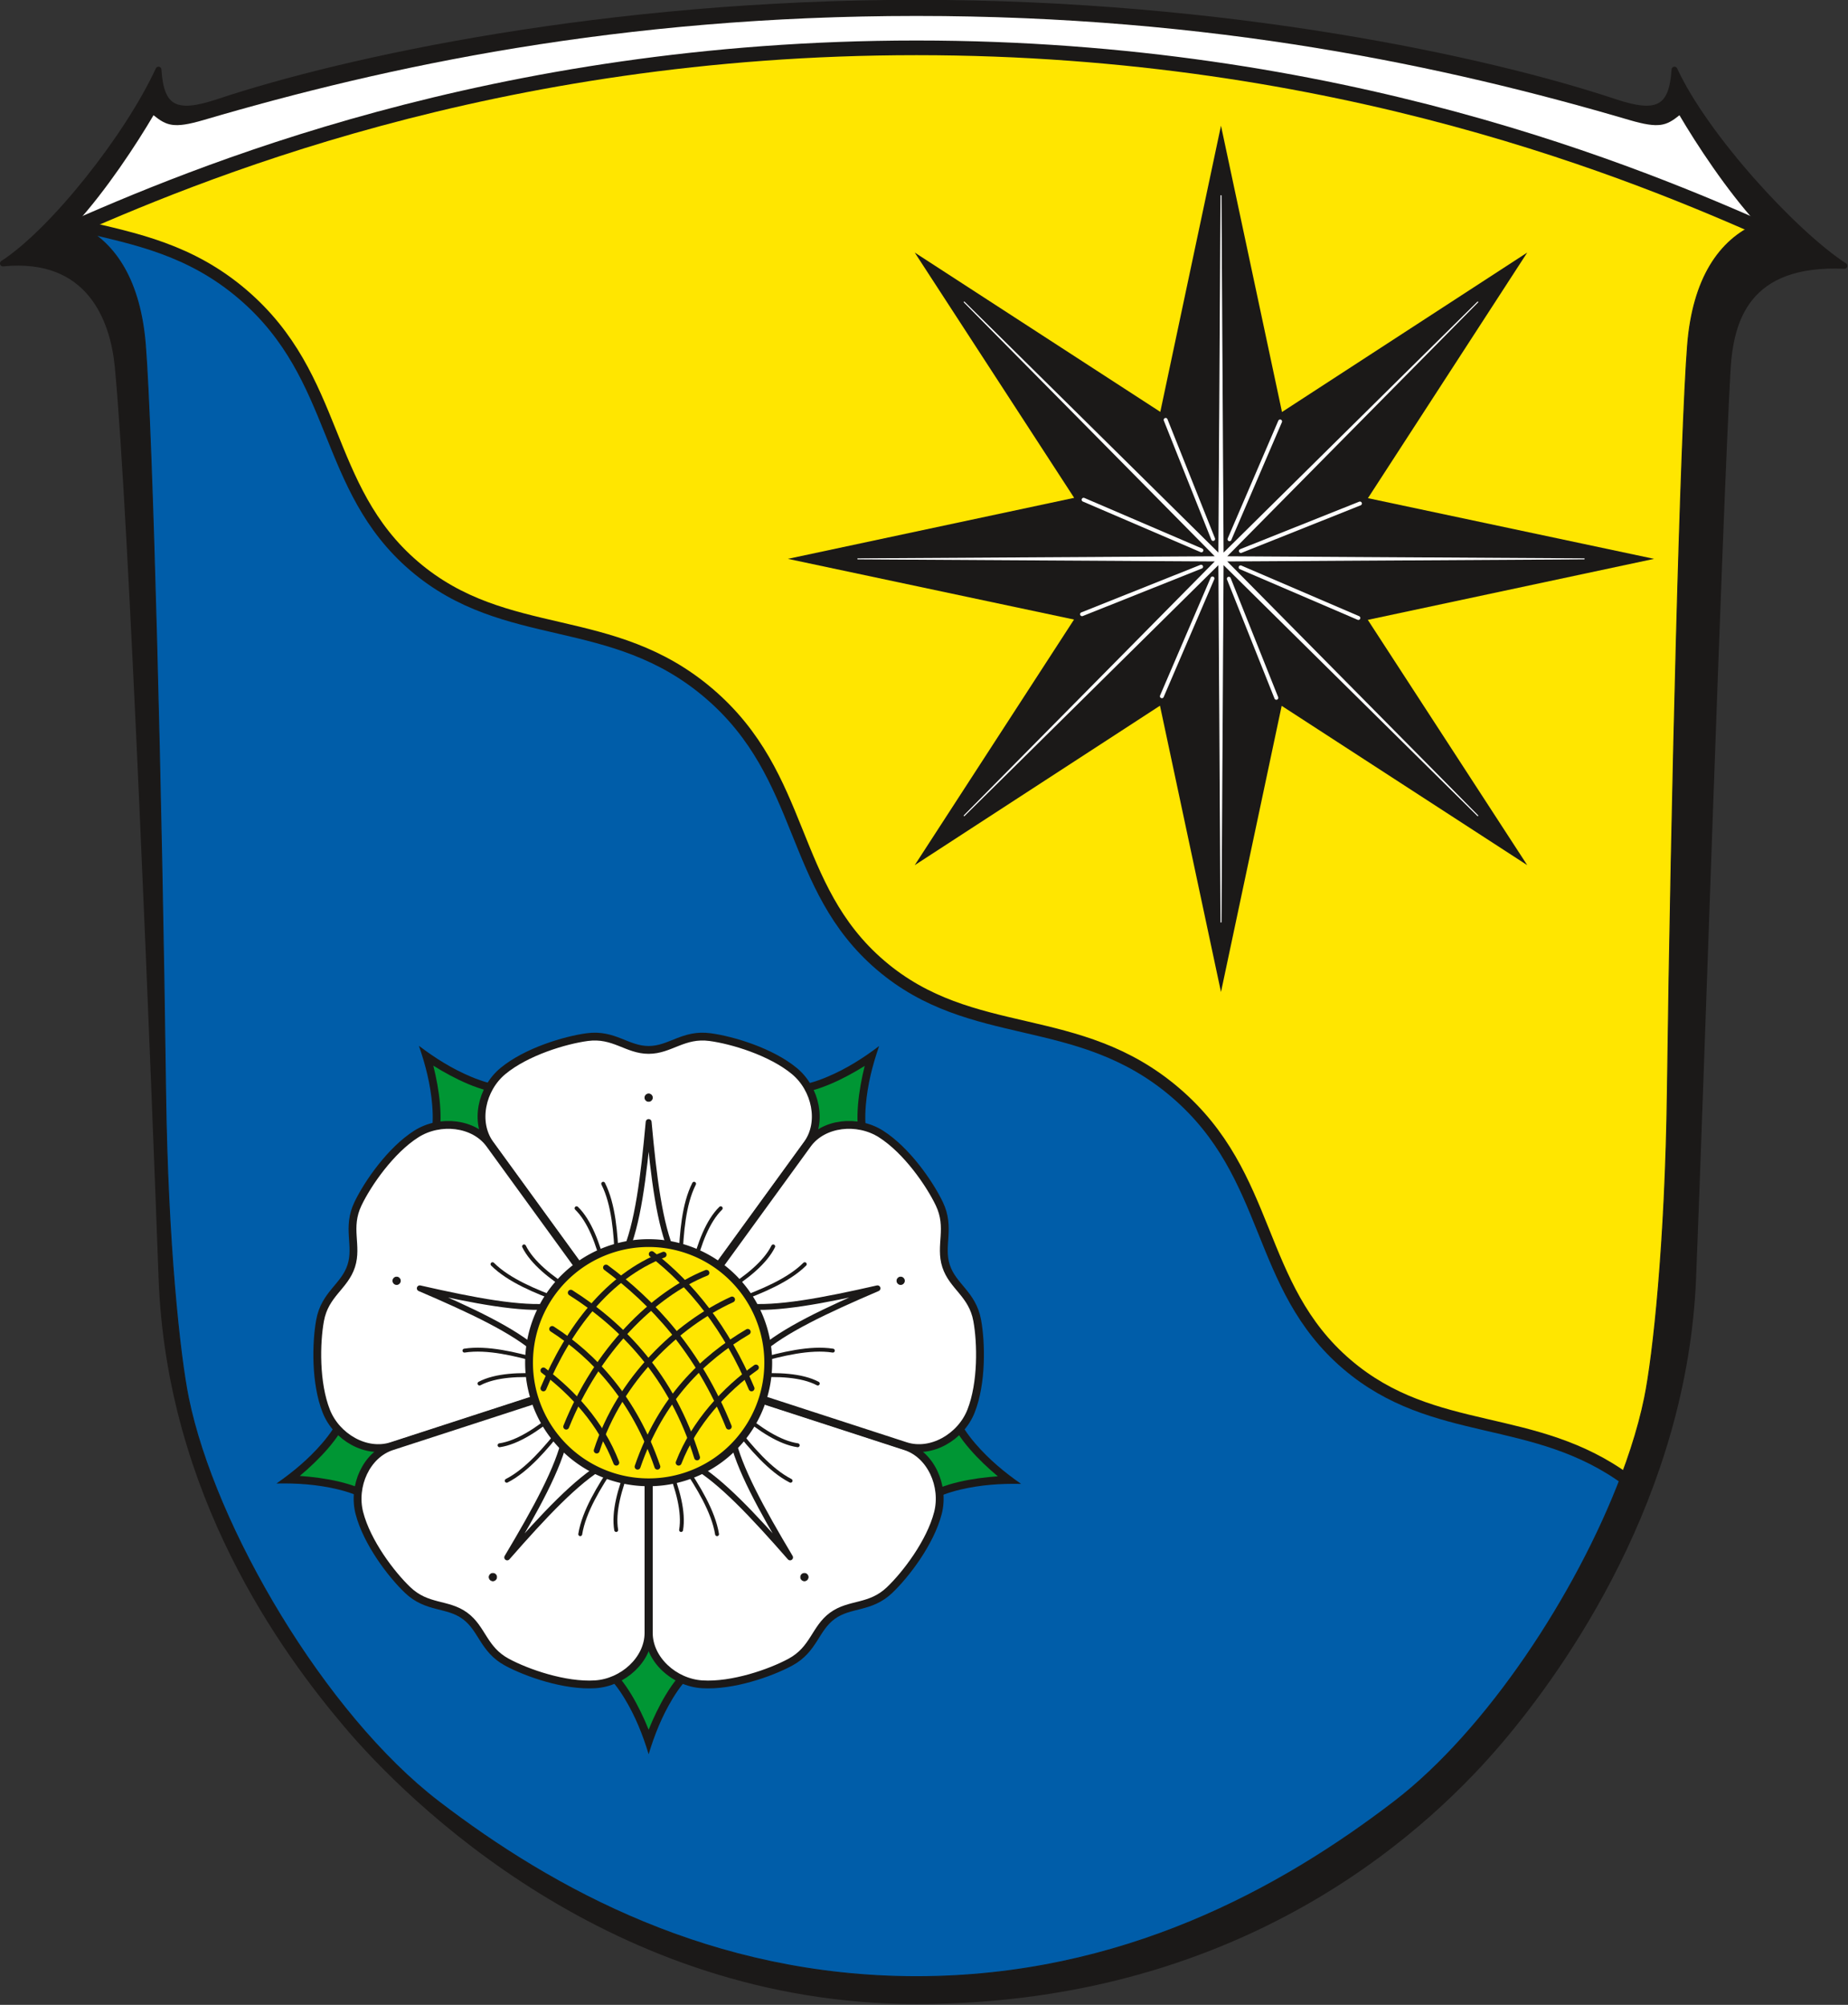<?xml version="1.0" encoding="UTF-8" standalone="no"?>
<svg
   xmlns:dc="http://purl.org/dc/elements/1.1/"
   xmlns:cc="http://creativecommons.org/ns#"
   xmlns:rdf="http://www.w3.org/1999/02/22-rdf-syntax-ns#"
   xmlns:svg="http://www.w3.org/2000/svg"
   xmlns="http://www.w3.org/2000/svg"
   xmlns:sodipodi="http://sodipodi.sourceforge.net/DTD/sodipodi-0.dtd"
   xmlns:inkscape="http://www.inkscape.org/namespaces/inkscape"
   version="1.1"
   width="448"
   height="485.957"
   id="svg171"
   viewBox="0 0 448 485.957"
   sodipodi:docname="DE-HE 06-6-35-007 Diemelsee COA.svg"
   inkscape:version="0.92.3 (2405546, 2018-03-11)">
  <rect x="0" y="0" width="448" height="485.957" fill="#333333" stroke="none"/>
  <defs
     id="defs175" />
  <sodipodi:namedview
     pagecolor="#ffffff"
     bordercolor="#666666"
     borderopacity="1"
     objecttolerance="10"
     gridtolerance="10"
     guidetolerance="10"
     inkscape:pageopacity="0"
     inkscape:pageshadow="2"
     inkscape:window-width="1600"
     inkscape:window-height="850"
     id="namedview173"
     showgrid="false"
     inkscape:zoom="1.1473092"
     inkscape:cx="233.58617"
     inkscape:cy="293.20307"
     inkscape:window-x="-8"
     inkscape:window-y="-8"
     inkscape:window-maximized="1"
     inkscape:current-layer="svg171" />
  <g
     id="Layer1000"
     transform="matrix(0.836,0,0,0.836,-31.505,-132.749)">
    <path
       d="m 303.449,738.992 c 97.505,0 150.819,-53.791 169.241,-75.505 18.423,-21.715 53.437,-71.311 55.979,-134.165 2.218,-54.846 7.547,-219.635 9.986,-263.167 0.807,-14.406 5.436,-31.554 33.883,-30.282 -14.478,-9.394 -40.357,-37.517 -49.282,-56.897 -0.728,11.295 -4.919,13.506 -17.306,9.376 -37.054,-12.356 -112.552,-28.76 -202.5,-28.76 -89.948,0 -165.447,16.405 -202.5,28.76 -12.387,4.13 -16.578,1.92 -17.306,-9.376 -8.924,19.38 -30.64,46.809 -45.118,56.203 25.254,-2.505 31.996,16.484 33.289,29.858 4.111,42.514 10.704,209.43 12.704,264.286 2.292,62.855 35.548,108.186 53.712,129.642 18.163,21.456 76.997,80.028 165.22,80.028 z"
       style="fill:#1b1918;fill-rule:evenodd;stroke:#1b1918;stroke-width:1.701;stroke-linecap:round;stroke-linejoin:round;stroke-dasharray:none"
       id="path10"
       inkscape:connector-curvature="0" />
    <path
       d="m 303.449,731.905 c -59.436,0 -105.512,-25.419 -138.569,-50.762 C 131.822,655.8 99.951,601.512 92.311,564.083 89.825,551.9 86.284,519.289 85.712,475.626 84.58,389.095 81.837,283.898 79.841,258.844 78.305,239.567 70.651,228.349 59.685,223.644 c 8.799,-9.657 17.569,-23.009 22.516,-31.436 3.813,3.028 5.827,3.939 14.576,1.368 52.965,-15.563 120.629,-30.159 206.671,-30.159 86.042,0 153.706,14.596 206.671,30.159 8.749,2.571 10.763,1.66 14.576,-1.368 4.947,8.427 13.717,21.779 22.516,31.436 -10.965,4.704 -18.62,15.923 -20.155,35.199 -1.996,25.054 -4.739,130.252 -5.871,216.783 -0.571,43.663 -4.113,76.274 -6.599,88.457 -7.639,37.429 -39.511,91.718 -72.568,117.06 -33.058,25.343 -79.133,50.762 -138.569,50.762 z"
       style="fill:#ffe600;fill-rule:evenodd;stroke:#1b1918;stroke-width:0.283;stroke-linecap:butt;stroke-linejoin:miter;stroke-dasharray:none"
       id="path12"
       inkscape:connector-curvature="0" />
    <path
       d="m 303.449,731.905 c -59.436,0 -105.512,-25.419 -138.569,-50.762 C 131.822,655.8 99.951,601.512 92.311,564.083 89.825,551.9 86.284,519.289 85.712,475.626 84.58,389.095 81.837,283.898 79.841,258.844 78.375,240.447 71.336,229.39 61.165,224.33 c 15.666,3.674 31.649,6.754 46.917,19.818 28.233,24.16 23.113,56.015 49.711,78.775 26.597,22.759 57.279,12.778 85.511,36.938 28.233,24.16 23.115,56.015 49.712,78.773 26.596,22.761 57.279,12.779 85.512,36.938 28.234,24.161 23.114,56.015 49.712,78.777 24.752,21.178 53.04,14.01 79.6,32.383 -12.947,34.213 -38.993,73.844 -65.821,94.411 -33.058,25.343 -79.133,50.762 -138.569,50.762 z"
       style="fill:#005da9;fill-rule:evenodd;stroke:#1b1918;stroke-width:0.283;stroke-linecap:butt;stroke-linejoin:miter;stroke-dasharray:none"
       id="path14"
       inkscape:connector-curvature="0" />
    <path
       d="m 509.673,588.038 c -27.088,-20.03 -56.112,-12.021 -81.433,-33.688 -26.598,-22.76 -21.478,-54.616 -49.712,-78.777 C 350.295,451.414 319.613,461.395 293.017,438.635 266.42,415.877 271.538,384.021 243.305,359.862 215.072,335.702 184.39,345.683 157.793,322.924 131.196,300.163 136.316,268.309 108.082,244.149 92.862,231.125 76.931,228.023 61.313,224.365"
       style="fill:none;stroke:#1b1918;stroke-width:3.402;stroke-linecap:butt;stroke-linejoin:miter;stroke-dasharray:none"
       id="path16"
       inkscape:connector-curvature="0" />
    <g
       id="Layer1001">
      <path
         d="m 391.748,195.232 17.69,83.016 71.117,-46.231 -46.192,71.21 82.977,17.597 -83.016,17.69 46.231,71.117 -71.21,-46.192 -17.597,82.977 -17.69,-83.016 -71.117,46.231 46.192,-71.21 -82.977,-17.597 83.016,-17.69 -46.231,-71.117 71.21,46.192 z"
         style="fill:#1b1918;fill-rule:evenodd"
         id="path18"
         inkscape:connector-curvature="0" />
      <path
         d="m 408.891,280.985 -14.675,34.156"
         style="fill:none;stroke:#ffffff;stroke-width:1.134;stroke-linecap:round;stroke-linejoin:round;stroke-dasharray:none"
         id="path20"
         inkscape:connector-curvature="0" />
      <path
         d="m 375.698,280.532 13.775,34.529"
         style="fill:none;stroke:#ffffff;stroke-width:1.134;stroke-linecap:round;stroke-linejoin:round;stroke-dasharray:none"
         id="path22"
         inkscape:connector-curvature="0" />
      <path
         d="m 351.907,303.682 34.156,14.675"
         style="fill:none;stroke:#ffffff;stroke-width:1.134;stroke-linecap:round;stroke-linejoin:round;stroke-dasharray:none"
         id="path24"
         inkscape:connector-curvature="0" />
      <path
         d="m 351.455,336.875 34.529,-13.775"
         style="fill:none;stroke:#ffffff;stroke-width:1.134;stroke-linecap:round;stroke-linejoin:round;stroke-dasharray:none"
         id="path26"
         inkscape:connector-curvature="0" />
      <path
         d="m 374.605,360.666 14.675,-34.156"
         style="fill:none;stroke:#ffffff;stroke-width:1.134;stroke-linecap:round;stroke-linejoin:round;stroke-dasharray:none"
         id="path28"
         inkscape:connector-curvature="0" />
      <path
         d="M 407.798,361.119 394.023,326.59"
         style="fill:none;stroke:#ffffff;stroke-width:1.134;stroke-linecap:round;stroke-linejoin:round;stroke-dasharray:none"
         id="path30"
         inkscape:connector-curvature="0" />
      <path
         d="M 431.589,337.968 397.433,323.293"
         style="fill:none;stroke:#ffffff;stroke-width:1.134;stroke-linecap:round;stroke-linejoin:round;stroke-dasharray:none"
         id="path32"
         inkscape:connector-curvature="0" />
      <path
         d="m 432.041,304.775 -34.529,13.775"
         style="fill:none;stroke:#ffffff;stroke-width:1.134;stroke-linecap:round;stroke-linejoin:round;stroke-dasharray:none"
         id="path34"
         inkscape:connector-curvature="0" />
      <path
         d="m 317.281,246.358 72.987,73.854 -103.832,0.613 103.832,0.613 -72.987,73.854 73.854,-72.987 0.613,103.832 0.613,-103.832 73.854,72.987 -72.987,-73.854 103.832,-0.613 -103.832,-0.613 72.987,-73.854 -73.854,72.987 -0.613,-103.832 -0.613,103.832 z"
         style="fill:#ffffff;fill-rule:evenodd;stroke:#ffffff;stroke-width:0.283;stroke-linecap:round;stroke-linejoin:round;stroke-dasharray:none"
         id="path36"
         inkscape:connector-curvature="0" />
    </g>
    <g
       id="Layer1002">
      <g
         id="Layer1003">
        <g
           id="Layer1004">
          <path
             d="m 225.78,667.423 c -1.71,-5.67 -3.868,-11.041 -6.955,-16.139 -1.919,-3.17 -4.061,-5.925 -6.291,-7.618 -1.007,-0.765 -1.612,-1.771 -1.871,-2.927 -0.394,-1.752 0.045,-3.813 1.078,-5.841 0.981,-1.926 2.515,-3.86 4.377,-5.473 2.725,-2.361 6.175,-4.046 9.662,-4.046 3.487,0 6.937,1.685 9.662,4.047 1.861,1.613 3.396,3.546 4.377,5.473 1.033,2.028 1.471,4.09 1.078,5.841 -0.26,1.156 -0.864,2.161 -1.872,2.927 -2.23,1.694 -4.371,4.448 -6.291,7.618 -3.086,5.097 -5.245,10.468 -6.955,16.139 z"
             style="fill:#1b1918;fill-rule:evenodd"
             id="path39"
             inkscape:connector-curvature="0" />
          <path
             d="m 225.78,660.308 c 1.362,-3.395 3.072,-6.994 5.014,-10.202 2.054,-3.392 4.381,-6.366 6.858,-8.247 0.561,-0.426 0.896,-0.981 1.039,-1.615 0.271,-1.206 -0.088,-2.737 -0.892,-4.317 -0.856,-1.681 -2.201,-3.375 -3.836,-4.791 -2.35,-2.036 -5.28,-3.489 -8.183,-3.489 -2.904,0 -5.834,1.453 -8.183,3.489 -1.635,1.416 -2.98,3.109 -3.836,4.791 -0.804,1.58 -1.163,3.111 -0.892,4.317 0.143,0.635 0.478,1.189 1.039,1.615 2.477,1.881 4.804,4.856 6.858,8.247 1.943,3.208 3.654,6.807 5.016,10.202 z"
             style="fill:#009634;fill-rule:evenodd"
             id="path41"
             inkscape:connector-curvature="0" />
        </g>
        <g
           id="Layer1005">
          <path
             d="m 159.154,462.005 c 4.716,3.582 9.619,6.659 15.113,8.969 3.416,1.436 6.768,2.406 9.567,2.466 1.265,0.027 2.345,0.485 3.234,1.268 1.348,1.185 2.205,3.111 2.562,5.359 0.339,2.135 0.234,4.602 -0.324,7 -0.817,3.512 -2.618,6.903 -5.439,8.953 -2.821,2.05 -6.603,2.714 -10.196,2.406 -2.454,-0.21 -4.832,-0.873 -6.758,-1.855 -2.028,-1.034 -3.594,-2.444 -4.305,-4.092 -0.469,-1.088 -0.571,-2.257 -0.206,-3.468 0.808,-2.681 0.922,-6.168 0.611,-9.861 -0.499,-5.937 -1.909,-11.552 -3.86,-17.145 z"
             style="fill:#1b1918;fill-rule:evenodd"
             id="path44"
             inkscape:connector-curvature="0" />
          <path
             d="m 163.336,467.761 c 0.893,3.547 1.626,7.464 1.94,11.201 0.332,3.951 0.198,7.725 -0.7,10.703 -0.203,0.674 -0.148,1.321 0.109,1.918 0.49,1.135 1.68,2.163 3.259,2.968 1.681,0.857 3.765,1.436 5.92,1.621 3.097,0.266 6.322,-0.281 8.671,-1.987 2.349,-1.707 3.865,-4.605 4.57,-7.632 0.49,-2.107 0.583,-4.267 0.287,-6.131 -0.278,-1.751 -0.888,-3.2 -1.816,-4.017 -0.488,-0.43 -1.086,-0.681 -1.79,-0.696 -3.11,-0.066 -6.74,-1.105 -10.396,-2.642 -3.457,-1.454 -6.957,-3.36 -10.054,-5.305 z"
             style="fill:#009634;fill-rule:evenodd"
             id="path46"
             inkscape:connector-curvature="0" />
        </g>
        <g
           id="Layer1006">
          <path
             d="m 292.62,462.074 c -1.95,5.593 -3.361,11.206 -3.86,17.145 -0.31,3.693 -0.197,7.18 0.611,9.861 0.365,1.211 0.263,2.38 -0.206,3.468 -0.711,1.649 -2.278,3.058 -4.305,4.092 -1.926,0.982 -4.304,1.644 -6.758,1.855 -3.592,0.308 -7.374,-0.356 -10.195,-2.406 -2.821,-2.05 -4.621,-5.441 -5.439,-8.953 -0.558,-2.399 -0.663,-4.865 -0.324,-7 0.356,-2.248 1.213,-4.173 2.561,-5.359 0.89,-0.782 1.97,-1.241 3.235,-1.268 2.799,-0.059 6.151,-1.029 9.567,-2.466 5.492,-2.309 10.396,-5.386 15.113,-8.969 z"
             style="fill:#1b1918;fill-rule:evenodd"
             id="path49"
             inkscape:connector-curvature="0" />
          <path
             d="m 288.438,467.831 c -3.097,1.946 -6.596,3.853 -10.053,5.306 -3.655,1.537 -7.286,2.575 -10.396,2.642 -0.704,0.015 -1.302,0.267 -1.79,0.696 -0.928,0.817 -1.538,2.266 -1.816,4.017 -0.296,1.864 -0.203,4.024 0.287,6.131 0.704,3.028 2.221,5.926 4.57,7.633 2.349,1.707 5.574,2.253 8.671,1.988 2.155,-0.185 4.238,-0.764 5.92,-1.621 1.579,-0.806 2.77,-1.833 3.259,-2.969 0.258,-0.597 0.312,-1.243 0.109,-1.917 -0.898,-2.978 -1.032,-6.752 -0.7,-10.703 0.314,-3.737 1.045,-7.655 1.939,-11.202 z"
             style="fill:#009634;fill-rule:evenodd"
             id="path51"
             inkscape:connector-curvature="0" />
        </g>
        <g
           id="Layer1007">
          <path
             d="m 225.78,538.273 16.457,-7.116 29.549,-40.671 c 4.547,-6.258 2.496,-15.993 -3.754,-21.161 -6.772,-5.6 -17.94,-8.962 -24.458,-9.837 -7.732,-1.038 -11.512,3.715 -17.794,3.715 -6.281,0 -10.062,-4.754 -17.794,-3.715 -6.518,0.875 -17.686,4.237 -24.458,9.837 -6.25,5.168 -8.301,14.903 -3.754,21.161 l 29.549,40.671 z"
             style="fill:#ffffff;fill-rule:evenodd;stroke:#1b1918;stroke-width:2.268;stroke-linecap:butt;stroke-linejoin:miter;stroke-dasharray:none"
             id="path54"
             inkscape:connector-curvature="0" />
          <path
             d="m 204.878,509.113 c 3.766,3.663 6.242,10.318 7.842,16.87"
             style="fill:none;stroke:#1b1918;stroke-width:1.134;stroke-linecap:round;stroke-linejoin:round;stroke-dasharray:none"
             id="path56"
             inkscape:connector-curvature="0" />
          <path
             d="m 212.604,502.007 c 3.042,6.005 3.621,14.471 3.932,21.548"
             style="fill:none;stroke:#1b1918;stroke-width:1.134;stroke-linecap:round;stroke-linejoin:round;stroke-dasharray:none"
             id="path58"
             inkscape:connector-curvature="0" />
          <path
             d="m 225.78,475.965 a 1.083,1.083 0 0 1 1.083,1.083 1.083,1.083 0 1 1 -1.083,-1.083 z"
             style="fill:#1b1918;fill-rule:evenodd;stroke:#1b1918;stroke-width:0.216;stroke-linecap:butt;stroke-linejoin:miter;stroke-dasharray:none"
             id="path60"
             inkscape:connector-curvature="0" />
          <path
             d="m 246.681,509.113 c -3.766,3.663 -6.242,10.318 -7.842,16.87"
             style="fill:none;stroke:#1b1918;stroke-width:1.134;stroke-linecap:round;stroke-linejoin:round;stroke-dasharray:none"
             id="path62"
             inkscape:connector-curvature="0" />
          <path
             d="m 238.955,502.007 c -3.042,6.005 -3.621,14.471 -3.932,21.548"
             style="fill:none;stroke:#1b1918;stroke-width:1.134;stroke-linecap:round;stroke-linejoin:round;stroke-dasharray:none"
             id="path64"
             inkscape:connector-curvature="0" />
          <path
             d="m 225.78,527.343 6.953,-5.013 c -3.759,-8.379 -5.48,-22.05 -6.953,-38.222 -1.472,16.172 -3.193,29.843 -6.952,38.222 z"
             style="fill:none;stroke:#1b1918;stroke-width:1.701;stroke-linecap:round;stroke-linejoin:round;stroke-dasharray:none"
             id="path66"
             inkscape:connector-curvature="0" />
        </g>
        <g
           id="Layer1008">
          <path
             d="m 117.844,588.917 c 4.865,-3.378 9.305,-7.09 13.2,-11.602 2.422,-2.805 4.38,-5.693 5.301,-8.337 0.416,-1.195 1.186,-2.08 2.205,-2.684 1.544,-0.916 3.64,-1.135 5.888,-0.78 2.135,0.338 4.449,1.2 6.558,2.471 3.087,1.863 5.757,4.623 6.834,7.939 1.078,3.317 0.541,7.118 -0.863,10.44 -0.959,2.269 -2.324,4.326 -3.852,5.854 -1.61,1.609 -3.435,2.663 -5.222,2.83 -1.179,0.11 -2.323,-0.154 -3.362,-0.876 -2.3,-1.597 -5.581,-2.783 -9.189,-3.629 -5.801,-1.36 -11.576,-1.754 -17.499,-1.627 z"
             style="fill:#1b1918;fill-rule:evenodd"
             id="path69"
             inkscape:connector-curvature="0" />
          <path
             d="m 124.612,586.719 c 3.65,0.246 7.601,0.76 11.252,1.617 3.86,0.905 7.408,2.199 9.963,3.973 0.578,0.402 1.21,0.549 1.857,0.489 1.231,-0.115 2.576,-0.929 3.83,-2.183 1.335,-1.334 2.529,-3.136 3.371,-5.129 1.21,-2.864 1.687,-6.1 0.789,-8.861 -0.897,-2.761 -3.185,-5.099 -5.847,-6.705 -1.852,-1.117 -3.878,-1.873 -5.742,-2.168 -1.751,-0.277 -3.318,-0.145 -4.382,0.486 -0.559,0.332 -0.984,0.822 -1.215,1.487 -1.024,2.937 -3.134,6.069 -5.725,9.071 -2.451,2.839 -5.345,5.578 -8.153,7.923 z"
             style="fill:#009634;fill-rule:evenodd"
             id="path71"
             inkscape:connector-curvature="0" />
        </g>
        <g
           id="Layer1009">
          <path
             d="m 210.928,549.064 -1.683,-17.85 -29.549,-40.671 c -4.547,-6.258 -14.439,-7.316 -21.285,-2.969 -7.418,4.71 -14.067,14.293 -16.914,20.221 -3.377,7.033 -0.024,12.097 -1.965,18.071 -1.941,5.974 -7.63,8.1 -9.032,15.775 -1.182,6.469 -1.435,18.13 1.798,26.301 2.984,7.541 11.608,12.5 18.965,10.109 l 47.811,-15.535 z"
             style="fill:#ffffff;fill-rule:evenodd;stroke:#1b1918;stroke-width:2.268;stroke-linecap:butt;stroke-linejoin:miter;stroke-dasharray:none"
             id="path74"
             inkscape:connector-curvature="0" />
          <path
             d="m 176.736,559.932 c 4.647,-2.45 11.742,-2.748 18.468,-2.245"
             style="fill:none;stroke:#1b1918;stroke-width:1.134;stroke-linecap:round;stroke-linejoin:round;stroke-dasharray:none"
             id="path76"
             inkscape:connector-curvature="0" />
          <path
             d="m 172.365,550.388 c 6.651,-1.037 14.882,1.028 21.708,2.919"
             style="fill:none;stroke:#1b1918;stroke-width:1.134;stroke-linecap:round;stroke-linejoin:round;stroke-dasharray:none"
             id="path78"
             inkscape:connector-curvature="0" />
          <path
             d="m 151.668,529.809 a 1.083,1.083 0 0 1 1.364,-0.695 1.083,1.083 0 1 1 -1.364,0.695 z"
             style="fill:#1b1918;fill-rule:evenodd;stroke:#1b1918;stroke-width:0.216;stroke-linecap:butt;stroke-linejoin:miter;stroke-dasharray:none"
             id="path80"
             inkscape:connector-curvature="0" />
          <path
             d="m 189.653,520.174 c 2.32,4.714 7.884,9.125 13.621,12.671"
             style="fill:none;stroke:#1b1918;stroke-width:1.134;stroke-linecap:round;stroke-linejoin:round;stroke-dasharray:none"
             id="path82"
             inkscape:connector-curvature="0" />
          <path
             d="m 180.508,525.327 c 4.771,4.748 12.644,7.915 19.278,10.398"
             style="fill:none;stroke:#1b1918;stroke-width:1.134;stroke-linecap:round;stroke-linejoin:round;stroke-dasharray:none"
             id="path84"
             inkscape:connector-curvature="0" />
          <path
             d="m 200.532,545.686 -2.619,-8.161 c -9.13,0.986 -22.664,-1.602 -38.499,-5.199 14.925,6.398 27.395,12.259 34.202,18.423 z"
             style="fill:none;stroke:#1b1918;stroke-width:1.701;stroke-linecap:round;stroke-linejoin:round;stroke-dasharray:none"
             id="path86"
             inkscape:connector-curvature="0" />
        </g>
        <g
           id="Layer1010">
          <path
             d="m 216.601,566.524 -17.496,-3.916 -47.811,15.535 c -7.357,2.39 -11.42,11.471 -9.401,19.326 2.187,8.511 9.246,17.795 14.005,22.334 5.645,5.385 11.498,3.761 16.579,7.453 5.082,3.692 5.346,9.76 12.212,13.465 5.787,3.123 16.799,6.968 25.569,6.418 8.094,-0.508 15.475,-7.177 15.475,-14.913 l 1e-4,-50.272 z"
             style="fill:#ffffff;fill-rule:evenodd;stroke:#1b1918;stroke-width:2.268;stroke-linecap:butt;stroke-linejoin:miter;stroke-dasharray:none"
             id="path89"
             inkscape:connector-curvature="0" />
          <path
             d="m 216.37,602.4 c -0.894,-5.177 1.015,-12.017 3.572,-18.257"
             style="fill:none;stroke:#1b1918;stroke-width:1.134;stroke-linecap:round;stroke-linejoin:round;stroke-dasharray:none"
             id="path91"
             inkscape:connector-curvature="0" />
          <path
             d="m 205.943,603.608 c 1.069,-6.646 5.577,-13.836 9.485,-19.744"
             style="fill:none;stroke:#1b1918;stroke-width:1.134;stroke-linecap:round;stroke-linejoin:round;stroke-dasharray:none"
             id="path93"
             inkscape:connector-curvature="0" />
          <path
             d="m 179.976,616.932 a 1.083,1.083 0 0 1 -0.24,-1.512 1.083,1.083 0 1 1 0.24,1.512 z"
             style="fill:#1b1918;fill-rule:evenodd;stroke:#1b1918;stroke-width:0.216;stroke-linecap:butt;stroke-linejoin:miter;stroke-dasharray:none"
             id="path95"
             inkscape:connector-curvature="0" />
          <path
             d="m 182.551,577.829 c 5.2,-0.75 11.115,-4.678 16.26,-9.039"
             style="fill:none;stroke:#1b1918;stroke-width:1.134;stroke-linecap:round;stroke-linejoin:round;stroke-dasharray:none"
             id="path97"
             inkscape:connector-curvature="0" />
          <path
             d="m 184.625,588.119 c 5.99,-3.07 11.435,-9.579 15.847,-15.121"
             style="fill:none;stroke:#1b1918;stroke-width:1.134;stroke-linecap:round;stroke-linejoin:round;stroke-dasharray:none"
             id="path99"
             inkscape:connector-curvature="0" />
          <path
             d="m 210.176,575.367 -8.571,-0.031 c -1.884,8.988 -8.527,21.06 -16.841,35.008 10.697,-12.218 20.125,-22.266 28.091,-26.835 z"
             style="fill:none;stroke:#1b1918;stroke-width:1.701;stroke-linecap:round;stroke-linejoin:round;stroke-dasharray:none"
             id="path101"
             inkscape:connector-curvature="0" />
        </g>
        <g
           id="Layer1011">
          <path
             d="m 333.797,589.03 c -5.921,-0.126 -11.696,0.267 -17.499,1.627 -3.608,0.846 -6.89,2.031 -9.189,3.629 -1.039,0.722 -2.182,0.986 -3.362,0.875 -1.788,-0.167 -3.612,-1.221 -5.222,-2.83 -1.529,-1.528 -2.894,-3.585 -3.852,-5.854 -1.403,-3.322 -1.94,-7.123 -0.863,-10.44 1.078,-3.317 3.747,-6.077 6.835,-7.939 2.109,-1.272 4.422,-2.134 6.558,-2.472 2.248,-0.356 4.344,-0.136 5.888,0.78 1.019,0.604 1.789,1.49 2.205,2.685 0.921,2.644 2.88,5.532 5.301,8.337 3.894,4.51 8.335,8.223 13.2,11.602 z"
             style="fill:#1b1918;fill-rule:evenodd"
             id="path104"
             inkscape:connector-curvature="0" />
          <path
             d="m 327.03,586.831 c -2.808,-2.344 -5.702,-5.083 -8.153,-7.922 -2.591,-3.001 -4.701,-6.133 -5.725,-9.07 -0.232,-0.665 -0.656,-1.156 -1.215,-1.487 -1.064,-0.63 -2.631,-0.763 -4.382,-0.486 -1.864,0.295 -3.89,1.051 -5.742,2.168 -2.662,1.606 -4.95,3.943 -5.847,6.705 -0.897,2.761 -0.42,5.997 0.789,8.861 0.842,1.992 2.036,3.795 3.371,5.129 1.254,1.253 2.599,2.067 3.831,2.182 0.648,0.061 1.279,-0.087 1.857,-0.488 2.555,-1.774 6.103,-3.068 9.963,-3.973 3.651,-0.856 7.603,-1.371 11.252,-1.618 z"
             style="fill:#009634;fill-rule:evenodd"
             id="path106"
             inkscape:connector-curvature="0" />
        </g>
        <g
           id="Layer1012">
          <path
             d="m 234.959,566.524 -9.131,15.43 v 50.272 c -1e-4,7.736 7.381,14.406 15.475,14.913 8.77,0.55 19.782,-3.295 25.569,-6.418 6.866,-3.705 7.13,-9.773 12.211,-13.465 5.082,-3.692 10.934,-2.068 16.579,-7.453 4.759,-4.539 11.818,-13.824 14.005,-22.334 2.018,-7.855 -2.044,-16.936 -9.401,-19.326 l -47.811,-15.535 z"
             style="fill:#ffffff;fill-rule:evenodd;stroke:#1b1918;stroke-width:2.268;stroke-linecap:butt;stroke-linejoin:miter;stroke-dasharray:none"
             id="path109"
             inkscape:connector-curvature="0" />
          <path
             d="m 269.008,577.829 c -5.2,-0.75 -11.115,-4.678 -16.26,-9.039"
             style="fill:none;stroke:#1b1918;stroke-width:1.134;stroke-linecap:round;stroke-linejoin:round;stroke-dasharray:none"
             id="path111"
             inkscape:connector-curvature="0" />
          <path
             d="m 266.934,588.119 c -5.99,-3.07 -11.435,-9.579 -15.847,-15.121"
             style="fill:none;stroke:#1b1918;stroke-width:1.134;stroke-linecap:round;stroke-linejoin:round;stroke-dasharray:none"
             id="path113"
             inkscape:connector-curvature="0" />
          <path
             d="m 271.583,616.933 a 1.083,1.083 0 0 1 -1.512,-0.239 1.083,1.083 0 1 1 1.512,0.239 z"
             style="fill:#1b1918;fill-rule:evenodd;stroke:#1b1918;stroke-width:0.216;stroke-linecap:butt;stroke-linejoin:miter;stroke-dasharray:none"
             id="path115"
             inkscape:connector-curvature="0" />
          <path
             d="m 235.189,602.4 c 0.894,-5.177 -1.015,-12.017 -3.572,-18.257"
             style="fill:none;stroke:#1b1918;stroke-width:1.134;stroke-linecap:round;stroke-linejoin:round;stroke-dasharray:none"
             id="path117"
             inkscape:connector-curvature="0" />
          <path
             d="m 245.616,603.608 c -1.069,-6.646 -5.577,-13.836 -9.485,-19.744"
             style="fill:none;stroke:#1b1918;stroke-width:1.134;stroke-linecap:round;stroke-linejoin:round;stroke-dasharray:none"
             id="path119"
             inkscape:connector-curvature="0" />
          <path
             d="m 241.383,575.367 -2.678,8.142 c 7.966,4.569 17.394,14.617 28.091,26.835 -8.314,-13.948 -14.958,-26.02 -16.841,-35.008 z"
             style="fill:none;stroke:#1b1918;stroke-width:1.701;stroke-linecap:round;stroke-linejoin:round;stroke-dasharray:none"
             id="path121"
             inkscape:connector-curvature="0" />
        </g>
        <g
           id="Layer1013">
          <path
             d="m 240.632,549.064 11.853,13.452 47.811,15.535 c 7.357,2.391 15.981,-2.568 18.965,-10.109 3.233,-8.171 2.979,-19.832 1.798,-26.301 -1.402,-7.675 -7.091,-9.801 -9.032,-15.775 -1.941,-5.974 1.412,-11.038 -1.965,-18.071 -2.846,-5.928 -9.495,-15.511 -16.913,-20.221 -6.847,-4.347 -16.739,-3.289 -21.285,2.969 l -29.549,40.671 z"
             style="fill:#ffffff;fill-rule:evenodd;stroke:#1b1918;stroke-width:2.268;stroke-linecap:butt;stroke-linejoin:miter;stroke-dasharray:none"
             id="path124"
             inkscape:connector-curvature="0" />
          <path
             d="m 261.906,520.174 c -2.32,4.714 -7.884,9.125 -13.621,12.671"
             style="fill:none;stroke:#1b1918;stroke-width:1.134;stroke-linecap:round;stroke-linejoin:round;stroke-dasharray:none"
             id="path126"
             inkscape:connector-curvature="0" />
          <path
             d="m 271.051,525.327 c -4.771,4.748 -12.644,7.915 -19.278,10.398"
             style="fill:none;stroke:#1b1918;stroke-width:1.134;stroke-linecap:round;stroke-linejoin:round;stroke-dasharray:none"
             id="path128"
             inkscape:connector-curvature="0" />
          <path
             d="m 299.891,529.81 a 1.083,1.083 0 0 1 -0.695,1.364 1.083,1.083 0 1 1 0.695,-1.364 z"
             style="fill:#1b1918;fill-rule:evenodd;stroke:#1b1918;stroke-width:0.216;stroke-linecap:butt;stroke-linejoin:miter;stroke-dasharray:none"
             id="path130"
             inkscape:connector-curvature="0" />
          <path
             d="m 274.824,559.932 c -4.647,-2.45 -11.742,-2.748 -18.468,-2.245"
             style="fill:none;stroke:#1b1918;stroke-width:1.134;stroke-linecap:round;stroke-linejoin:round;stroke-dasharray:none"
             id="path132"
             inkscape:connector-curvature="0" />
          <path
             d="m 279.194,550.388 c -6.651,-1.037 -14.882,1.028 -21.708,2.919"
             style="fill:none;stroke:#1b1918;stroke-width:1.134;stroke-linecap:round;stroke-linejoin:round;stroke-dasharray:none"
             id="path134"
             inkscape:connector-curvature="0" />
          <path
             d="m 251.027,545.686 6.916,5.063 c 6.807,-6.164 19.277,-12.026 34.202,-18.423 -15.835,3.597 -29.369,6.185 -38.499,5.199 z"
             style="fill:none;stroke:#1b1918;stroke-width:1.701;stroke-linecap:round;stroke-linejoin:round;stroke-dasharray:none"
             id="path136"
             inkscape:connector-curvature="0" />
        </g>
        <path
           d="m 225.78,519.207 a 34.683,34.683 0 0 1 34.683,34.683 34.683,34.683 0 1 1 -34.683,-34.683 z"
           style="fill:#ffe600;fill-rule:evenodd;stroke:#1b1918;stroke-width:2.268;stroke-linecap:butt;stroke-linejoin:miter;stroke-dasharray:none"
           id="path139"
           inkscape:connector-curvature="0" />
      </g>
      <g
         id="Layer1014">
        <g
           id="Layer1015">
          <path
             d="m 195.268,556.14 c 8.463,6.438 16.616,15.062 21.135,26.738"
             style="fill:none;stroke:#1b1918;stroke-width:1.701;stroke-linecap:round;stroke-linejoin:round;stroke-dasharray:none"
             id="path142"
             inkscape:connector-curvature="0" />
          <path
             d="m 197.805,544.111 c 12.219,7.871 23.773,20.261 30.51,39.927"
             style="fill:none;stroke:#1b1918;stroke-width:1.701;stroke-linecap:round;stroke-linejoin:round;stroke-dasharray:none"
             id="path144"
             inkscape:connector-curvature="0" />
          <path
             d="m 203.2,533.595 c 14.765,9.321 29.366,24.087 36.625,47.761"
             style="fill:none;stroke:#1b1918;stroke-width:1.701;stroke-linecap:round;stroke-linejoin:round;stroke-dasharray:none"
             id="path146"
             inkscape:connector-curvature="0" />
          <path
             d="m 213.418,526.299 c 13.284,9.83 26.783,24.09 35.592,46.131"
             style="fill:none;stroke:#1b1918;stroke-width:1.701;stroke-linecap:round;stroke-linejoin:round;stroke-dasharray:none"
             id="path148"
             inkscape:connector-curvature="0" />
          <path
             d="m 226.675,522.402 c 11.517,8.928 21.654,21.531 28.942,38.935"
             style="fill:none;stroke:#1b1918;stroke-width:1.701;stroke-linecap:round;stroke-linejoin:round;stroke-dasharray:none"
             id="path150"
             inkscape:connector-curvature="0" />
        </g>
        <path
           d="m 256.888,555.29 c -8.873,6.288 -17.887,15.912 -22.406,27.587"
           style="fill:none;stroke:#1b1918;stroke-width:1.701;stroke-linecap:round;stroke-linejoin:round;stroke-dasharray:none"
           id="path153"
           inkscape:connector-curvature="0" />
        <path
           d="m 254.515,544.953 c -12.993,7.665 -25.208,19.419 -31.945,39.086"
           style="fill:none;stroke:#1b1918;stroke-width:1.701;stroke-linecap:round;stroke-linejoin:round;stroke-dasharray:none"
           id="path155"
           inkscape:connector-curvature="0" />
        <path
           d="m 249.969,535.566 c -15.885,7.261 -32.564,23.097 -39.252,43.786"
           style="fill:none;stroke:#1b1918;stroke-width:1.701;stroke-linecap:round;stroke-linejoin:round;stroke-dasharray:none"
           id="path157"
           inkscape:connector-curvature="0" />
        <path
           d="m 242.538,527.833 c -15.431,6.179 -31.855,22.556 -40.664,44.597"
           style="fill:none;stroke:#1b1918;stroke-width:1.701;stroke-linecap:round;stroke-linejoin:round;stroke-dasharray:none"
           id="path159"
           inkscape:connector-curvature="0" />
        <path
           d="m 230.122,522.581 c -16.175,6.286 -27.566,21.352 -34.854,38.756"
           style="fill:none;stroke:#1b1918;stroke-width:1.701;stroke-linecap:round;stroke-linejoin:round;stroke-dasharray:none"
           id="path161"
           inkscape:connector-curvature="0" />
      </g>
    </g>
    <g
       id="Layer1016">
      <path
         d="m 60.735,224.12 c -0.346,-0.165 -0.697,-0.324 -1.05,-0.476 8.799,-9.657 17.569,-23.009 22.516,-31.436 3.813,3.028 5.827,3.939 14.576,1.368 52.965,-15.563 120.629,-30.159 206.671,-30.159 86.042,0 153.706,14.596 206.671,30.159 8.749,2.571 10.763,1.66 14.576,-1.368 4.947,8.427 13.717,21.779 22.516,31.436 -0.353,0.152 -0.703,0.311 -1.05,0.476 -39.705,-17.398 -124.818,-51.461 -242.714,-51.461 -117.896,0 -203.008,34.063 -242.714,51.461 z"
         style="fill:#ffffff;fill-rule:evenodd"
         id="path165"
         inkscape:connector-curvature="0" />
      <path
         d="m 551.022,226.263 c -37.325,-16.557 -124.628,-53.603 -247.573,-53.603 -122.945,0 -210.249,37.046 -247.573,53.603"
         style="fill:none;stroke:#1b1918;stroke-width:4.252;stroke-linecap:butt;stroke-linejoin:miter;stroke-dasharray:none"
         id="path167"
         inkscape:connector-curvature="0" />
    </g>
  </g>
</svg>
